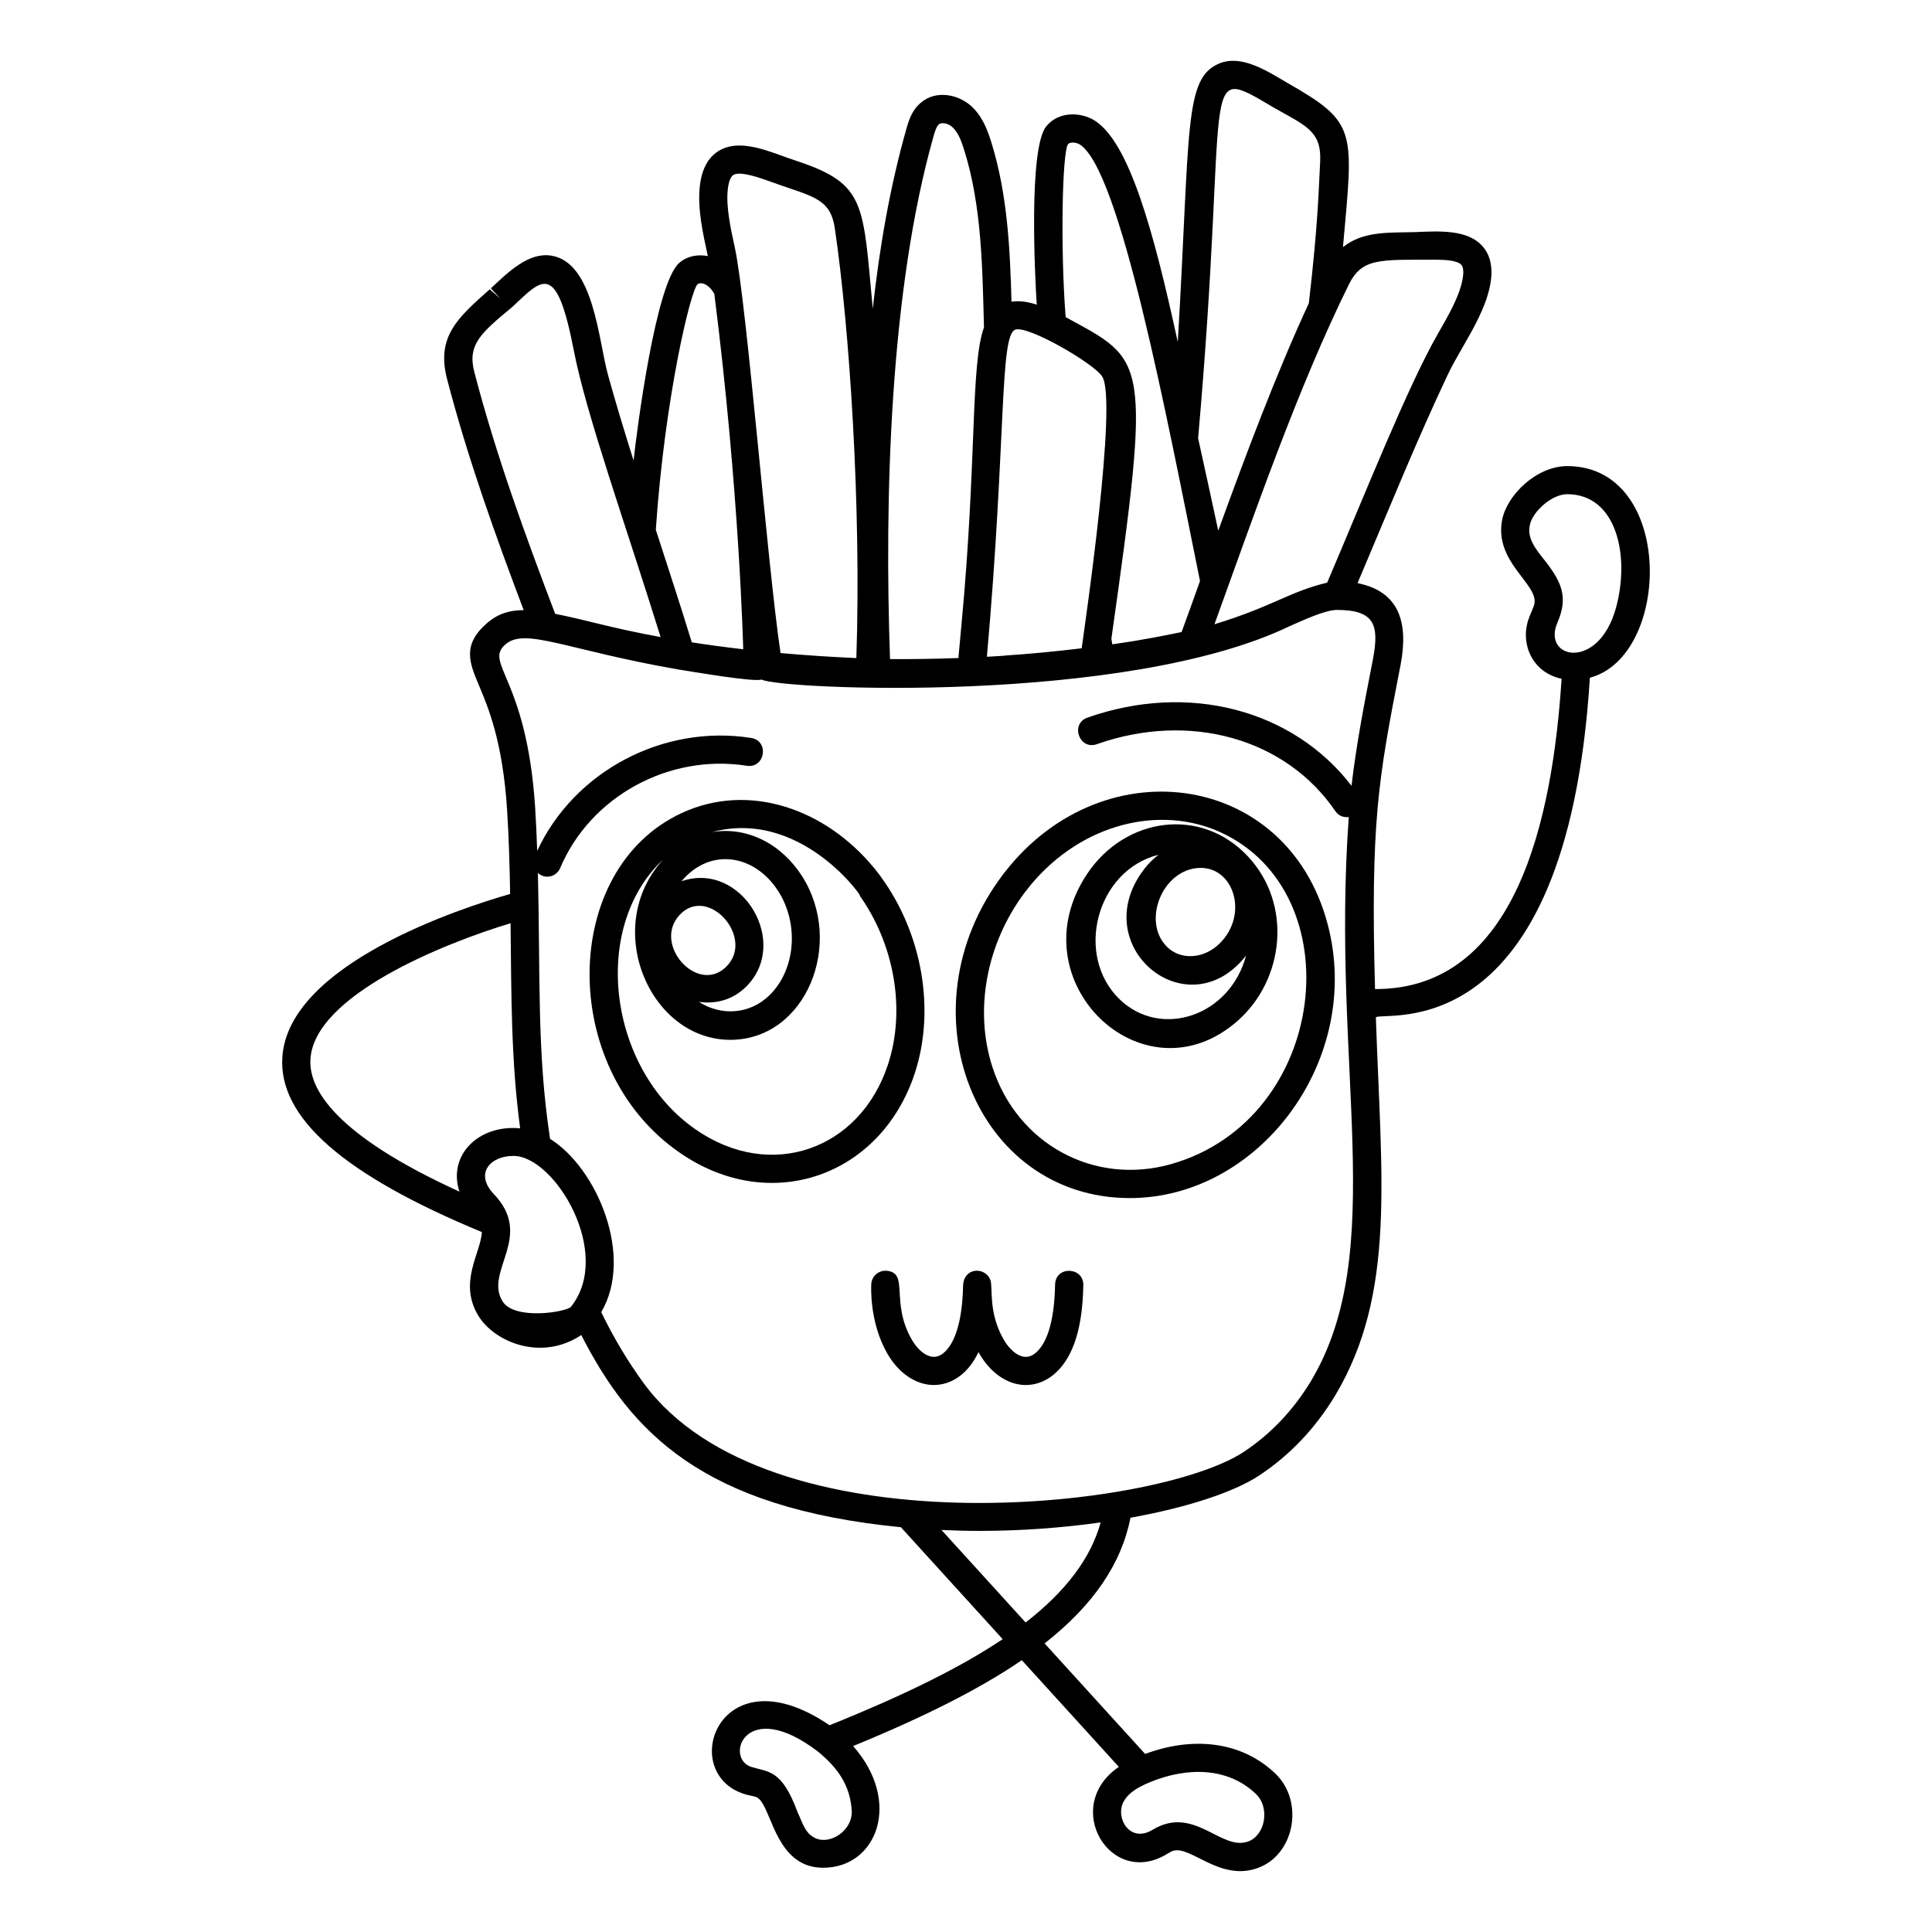 <?xml version="1.0" encoding="UTF-8"?>
<!-- Uploaded to: SVG Repo, www.svgrepo.com, Generator: SVG Repo Mixer Tools -->
<svg fill="#000000" width="800px" height="800px" version="1.1" viewBox="144 144 512 512" xmlns="http://www.w3.org/2000/svg">
 <g>
  <path d="m386.4 428.5c5.566-16.852 2.012-37.203-9.043-52.25l0.004-0.035-1.812-2.332-0.039-0.004c-12.711-15.414-32.957-22.711-50.863-14.41-32.125 14.898-32.75 67.727-0.57 89.965 24.004 16.691 53.32 6.336 62.324-20.934zm-62.238-42.098c7.602-8.004 20.203 6.375 12.129 13.961-7.621 7.156-19.473-6.234-12.129-13.961zm17.238 19.398c12.418-11.656-0.758-33.805-16.797-28.262 7.602-9.086 19.406-7.129 25.648 2.644 5.582 8.738 4.559 20.848-2.332 27.566-5.191 5.066-12.719 5.586-18.711 1.754 4.922 0.695 9.117-0.816 12.191-3.703zm-13.074 37.496c-22.965-15.871-28.043-53.336-8.531-71.574-16.469 17.934-3.672 47.844 17.746 47.844 20.051 0 30.391-25.562 18.996-43.402-5.336-8.352-14.348-13.246-23.895-11.645 25.176-6.731 42.238 20.734 38.887 16.41 9.516 13.121 12.578 30.703 7.777 45.227-7.43 22.535-31.051 31-50.98 17.141z"/>
  <path d="m432.2 375.45c-19.188 28.438 14.797 61.039 39.758 39.105 12.445-10.941 14.605-31.008 2.691-43.664-12.445-13.215-32.422-10.309-42.449 4.559zm29.492-1.434c9.254-0.488 13.348 12.316 5.512 20.027-4.172 4.109-10.297 4.488-13.945 0.867-6.703-6.66-1.305-20.391 8.434-20.895zm-20.898 34.891c-12.133-11.594-6.32-34.242 10.203-38.375-1.387 1.078-2.672 2.336-3.789 3.797-15.57 20.355 11.465 42.734 27.016 22.914-4.312 16.105-22.547 22.066-33.43 11.664z"/>
  <path d="m410.41 374.97-0.621 0.777v0.027c-27.207 35.891-7.328 85.73 33.641 85.73 33.84-0.016 60.926-35.52 52.875-70.699-9.637-42.09-59.465-49.559-85.895-15.836zm44.031 77.508c-20.477 5.824-40.879-5.266-47.469-25.785-4.84-15.051-1.57-32.566 8.516-46.078 2.051-2.586 2.059-2.598 1.762-2.223 13.77-16.422 34.34-20.969 49.996-13.922 35.262 15.863 29.02 76.02-12.805 88.008z"/>
  <path d="m423.61 484.43c-0.199 11.055-2.703 15.758-4.769 17.758-1.125 1.086-2.266 1.531-3.488 1.359-1.871-0.262-3.875-1.961-5.359-4.539-4.219-7.332-2.766-13.895-3.562-15.887-0.504-1.258-1.789-2.305-3.398-2.359-2.07-0.102-3.613 1.496-3.754 3.457 0 0.008-0.008 0.016-0.008 0.027v0.012c-0.004 0.059-0.035 0.109-0.035 0.168-0.199 11.051-2.703 15.758-4.769 17.758-1.121 1.086-2.262 1.527-3.484 1.359-1.871-0.262-3.875-1.961-5.359-4.539-5.766-10.016-0.551-17.824-6.754-18.238-2.027-0.137-3.832 1.418-3.969 3.477-0.027 0.406-0.605 10.031 4.258 18.484 2.664 4.625 6.598 7.613 10.793 8.207 0.512 0.074 1.023 0.109 1.531 0.109 2.965 0 5.824-1.211 8.184-3.496 1.453-1.406 2.652-3.172 3.652-5.234 0.074 0.137 0.141 0.277 0.219 0.414 2.664 4.625 6.594 7.617 10.789 8.207 0.512 0.074 1.027 0.109 1.535 0.109 2.965 0 5.824-1.211 8.184-3.496 4.539-4.394 6.844-11.914 7.043-22.988 0.074-4.879-7.383-5.152-7.477-0.129z"/>
  <path d="m559.45 267.52h-0.082c-8.148 0-15.965 7.609-17.27 14.191-2.211 11.172 9.453 16.934 8.555 22.219-0.168 0.996-1.098 2.664-1.648 4.363-2.117 6.516 1.145 13.941 8.832 15.594-2.406 37.273-12.047 82.355-49.441 82.227-1.215-44.016 0.879-55.703 6.508-84.559l0.289-1.488c2.094-11.176-0.414-19.328-11.43-21.527 8.938-21.086 15.684-37.832 23.973-55.379 1.047-2.215 2.398-4.562 3.828-7.043 2.973-5.168 6.047-10.516 7.234-16.047 0.973-4.508 0.379-8.094-1.773-10.652-4.004-4.762-11.816-4.152-18.176-3.902-6.836 0.18-13.555-0.32-18.949 3.969 2.769-31.129 3.922-32.879-14.836-43.578-5.481-3.231-12.043-7.441-17.832-5.129-9.617 3.848-7.754 17.355-11.109 73.875-6.449-29.707-12.98-53.352-22.297-58.875-3.691-2.121-9.348-2.246-12.562 1.707-4.719 5.824-3 39.871-2.512 47.254-2.488-0.809-4.695-1.109-6.691-0.777-0.402-14.047-1.047-28.469-5.379-42.352-1.004-3.266-2.434-6.961-5.445-9.629-3.383-2.945-9.168-4.207-13.188-0.773-2.441 2.016-3.273 4.922-3.828 6.863-4.418 15.605-7.129 31.449-8.926 47.742-2.629-27.648-1.707-32.941-19.715-39.012-0.883-0.297-1.793-0.605-2.887-0.984-0.273-0.082-0.574-0.195-0.961-0.348-5.824-2.125-12.434-4.531-17.375-1.414-2.832 1.789-4.492 5.031-4.93 9.633-0.574 5.867 0.879 12.285 2.156 18.176-2.582-0.496-5.344-0.086-7.516 1.754-6.285 5.242-11.277 44.273-12.16 52.426-2.371-7.516-4.684-15.098-6.781-22.684-2.535-9.117-3.727-29.816-15.023-31.613-6.078-0.973-11.426 4.398-16.02 8.656l2.523 2.746-2.82-2.481c-8.324 7.418-14.297 12.453-11.281 23.887 5.531 21.211 12.941 41.742 20.277 61.133-3.734 0.008-6.82 0.934-9.707 3.438-6.66 5.777-4.672 10.512-2.148 16.504 2.492 5.926 6.258 14.879 7.438 32.68 0.484 7.477 0.699 15.062 0.828 22.598-12.699 3.637-58.789 18.516-60.371 43.281-1.023 16.035 16.316 31.199 52.887 46.324-0.328 5.668-6.301 13.324-0.938 22.184 4.34 7.07 16.82 12.113 27.266 5.098 13.238 25.82 32.094 45.781 84.703 50.93l26.98 29.668c-10.984 7.371-25.75 14.711-45.887 22.82-30.035-20.488-41.137 14.539-20.926 18.648 0.672 0.137 1.254 0.254 1.633 0.438 3.441 1.672 4.301 13.934 12.543 17.656 1.5 0.68 3.254 1.016 5.078 1.016 14.254 0 20.969-17.473 7.926-32.246 19.406-7.973 33.816-15.312 44.703-22.758l25.715 28.277c-15.289 10.418-2.301 32.254 12.785 23.074 0.621-0.375 1.16-0.703 1.598-0.832 4.684-1.402 12.207 7.957 22.086 4.68 10.109-3.348 12.781-17.715 5.004-25.152-9.184-8.777-22.168-9.801-34.508-5.199l-26.641-29.293c12.871-10.113 20.352-21.062 22.758-33.305 15.145-2.734 27.43-6.793 34.094-11.188 8.078-5.336 14.84-12.438 20.102-21.125 16.27-27.168 12.227-57.84 10.836-100.3 1.934-1.824 50.523 9.359 56.711-89.996 21.66-5.762 22.531-55.91-5.879-56.09zm-199.3 363.64c-2.824-1.277-3.402-3.973-4.797-6.945-4.18-11.355-7.711-10.547-12.227-11.961-7.266-2.254-1.668-18.895 17.781-3.961 5.121 4.269 8.375 8.789 8.809 15.5 0.34 5.195-5.582 9.164-9.566 7.367zm164.33-418.33c3.008 0 5.871 0.258 6.824 1.391 0.57 0.68 0.641 2.199 0.191 4.273v0.008c-0.938 4.387-3.719 9.219-6.406 13.891-8.039 13.984-19.605 43.16-29.375 66.016-10.129 2.414-14.129 6.207-29.871 11.027 10.371-28.648 21.934-62.27 35.559-89.926 3.512-7.172 8.059-6.68 23.078-6.68zm-43.098-40.422c8.398 4.812 12.773 6.172 12.488 14.09-0.41 7.113-0.43 15.488-3.008 37.844-8.598 18.531-16.895 40.66-24.012 60.297-1.562-7.312-3.703-17.066-5.34-24.504 8.488-95.914-0.355-99.648 19.871-87.727zm-54.332 9.785c0.422-0.52 1.906-0.594 3 0.035 10.746 6.367 23.18 72.445 31.961 115.75-1.598 4.508-3.227 9.016-4.875 13.523-5.133 1.035-9.863 2.039-18.375 3.246l-0.234-1.48c10.66-75.188 9.332-73.5-12.121-85.227-1.418-18.242-0.914-43.914 0.645-45.844zm-13.977 49.16c3.402-1.184 21.059 9.098 23.055 12.488 4.008 6.598-4.418 64.355-5.477 71.961-6.938 0.844-13.812 1.496-20.473 1.934l0.004 0.035c-0.133-0.008-4.438 0.266-4.648 0.277 5.168-58.066 3.316-85.23 7.539-86.695zm-21.68-51.234c0.316-1.102 0.746-2.609 1.449-3.188 0.688-0.586 2.414-0.246 3.461 0.668 1.602 1.414 2.5 3.824 3.238 6.227 4.668 14.938 4.797 31.234 5.223 46.934-3.613 10.012-1.824 34.789-5.973 78.863-0.273 2.914-0.547 5.832-0.805 8.762-6.281 0.227-12.324 0.312-18.121 0.285-1.512-42.473-0.051-97.633 11.527-138.55zm-54.543 14.297c0.203-2.129 0.73-3.566 1.488-4.043 1.832-1.16 7.25 0.812 10.727 2.074 0.473 0.188 0.992 0.375 1.301 0.465 0.969 0.34 1.91 0.656 2.828 0.965 7.832 2.641 11.051 3.981 12.043 10.652 3.871 26.117 7.051 73.926 5.703 113.87-7.273-0.328-13.953-0.785-20.09-1.332-3.457-23.066-8.969-92.914-12.102-107.39-1.152-5.293-2.34-10.773-1.898-15.262zm-7.984 24.918c0.719-0.617 2.871-0.309 4.441 2.578 6.66 52.469 7.629 93.762 7.656 94.148-4.922-0.57-9.477-1.184-13.629-1.832-3.059-10.035-6.613-20.723-9.539-29.836 2.348-34.773 9.223-63.52 11.07-65.059zm-49.082 5.996c7.934-7.457 11.672-12.328 16.285 11.574 3.269 16.949 13.98 46.871 23 75.922-13.715-2.516-19.508-4.504-27.945-6.156-7.703-20.25-15.621-41.812-21.406-64.004-1.941-7.359 1.746-10.441 10.066-17.336zm-53.516 199.34c1.074-16.891 35.305-30.652 53.035-36.008 0.223 19.359 0.121 36.367 2.543 54.359-11.023-1.062-19.262 7.144-16.09 16.773-33.113-15.098-39.988-27.289-39.488-35.125zm50.871 64.141c-4.836-7.973 8.504-17.121-2.277-28.375-5.137-5.394-1-10.109 5.195-10.109 10.977 0 26.516 25.863 15.258 39.973-1.031 1.352-14.961 3.746-18.176-1.488zm199.68 130.59c3.894 3.723 2.422 11.137-2.195 12.668-7.184 2.379-14.246-9.781-25.203-3.144-5.914 3.582-9.883-3.008-7.734-7.316 1.047-2.106 3.254-3.754 7.152-5.352 9.68-3.961 20.48-4.027 27.98 3.144zm-61.023-45.426-22.297-24.52c3.356 0.152 6.703 0.25 10.027 0.25 11.215 0 22.145-0.84 32.16-2.25-2.633 9.512-9.227 18.242-19.891 26.52zm75.594-63.934c-4.676 7.715-10.672 14.023-17.82 18.746-23.348 15.402-126.25 26.5-158.99-18.234-4.191-5.731-7.973-12.055-11.25-18.824 8.711-14.758-1.078-38.148-13.551-45.914-3.527-22.934-2.559-43.035-3.231-70.469 2.062 1.848 4.969 0.914 5.902-1.297 7.992-18.953 28.785-30.355 49.449-27.117 4.879 0.754 6.031-6.613 1.156-7.375-23.383-3.66-46.895 8.879-56.695 29.934-0.137-3.898-0.301-7.793-0.551-11.672-2.277-34.352-13.676-38.012-7.848-43.059 5.254-4.559 16.027 1.48 45.906 6.676 4.906 0.766 19.73 3.324 21.996 2.66 4.652 2.586 96.355 6.856 139.96-14.18 3.203-1.383 9.285-4.281 12.445-4.281 10.035 0 11.285 3.953 9.586 13.02l-0.285 1.461c-2.043 10.477-4.133 21.219-5.402 32.125-15.523-20.199-43.184-27.496-69.969-18.07-4.656 1.641-2.184 8.676 2.477 7.043 24.637-8.676 50.051-1.543 63.215 17.754 0.715 1.047 1.926 1.75 3.551 1.559-4.812 66.395 10.762 114.75-10.055 149.52zm65.34-201.02c3.07-7.086 0.934-11.125-3.894-17.184l-0.328-0.41c-2.793-3.512-3.602-5.68-3.086-8.285 0.695-3.508 5.734-8.18 9.949-8.18h0.035c13.035 0.082 16.559 16.301 12.898 29.93-4.598 17.109-19.77 13.742-15.574 4.129z"/>
 </g>
</svg>